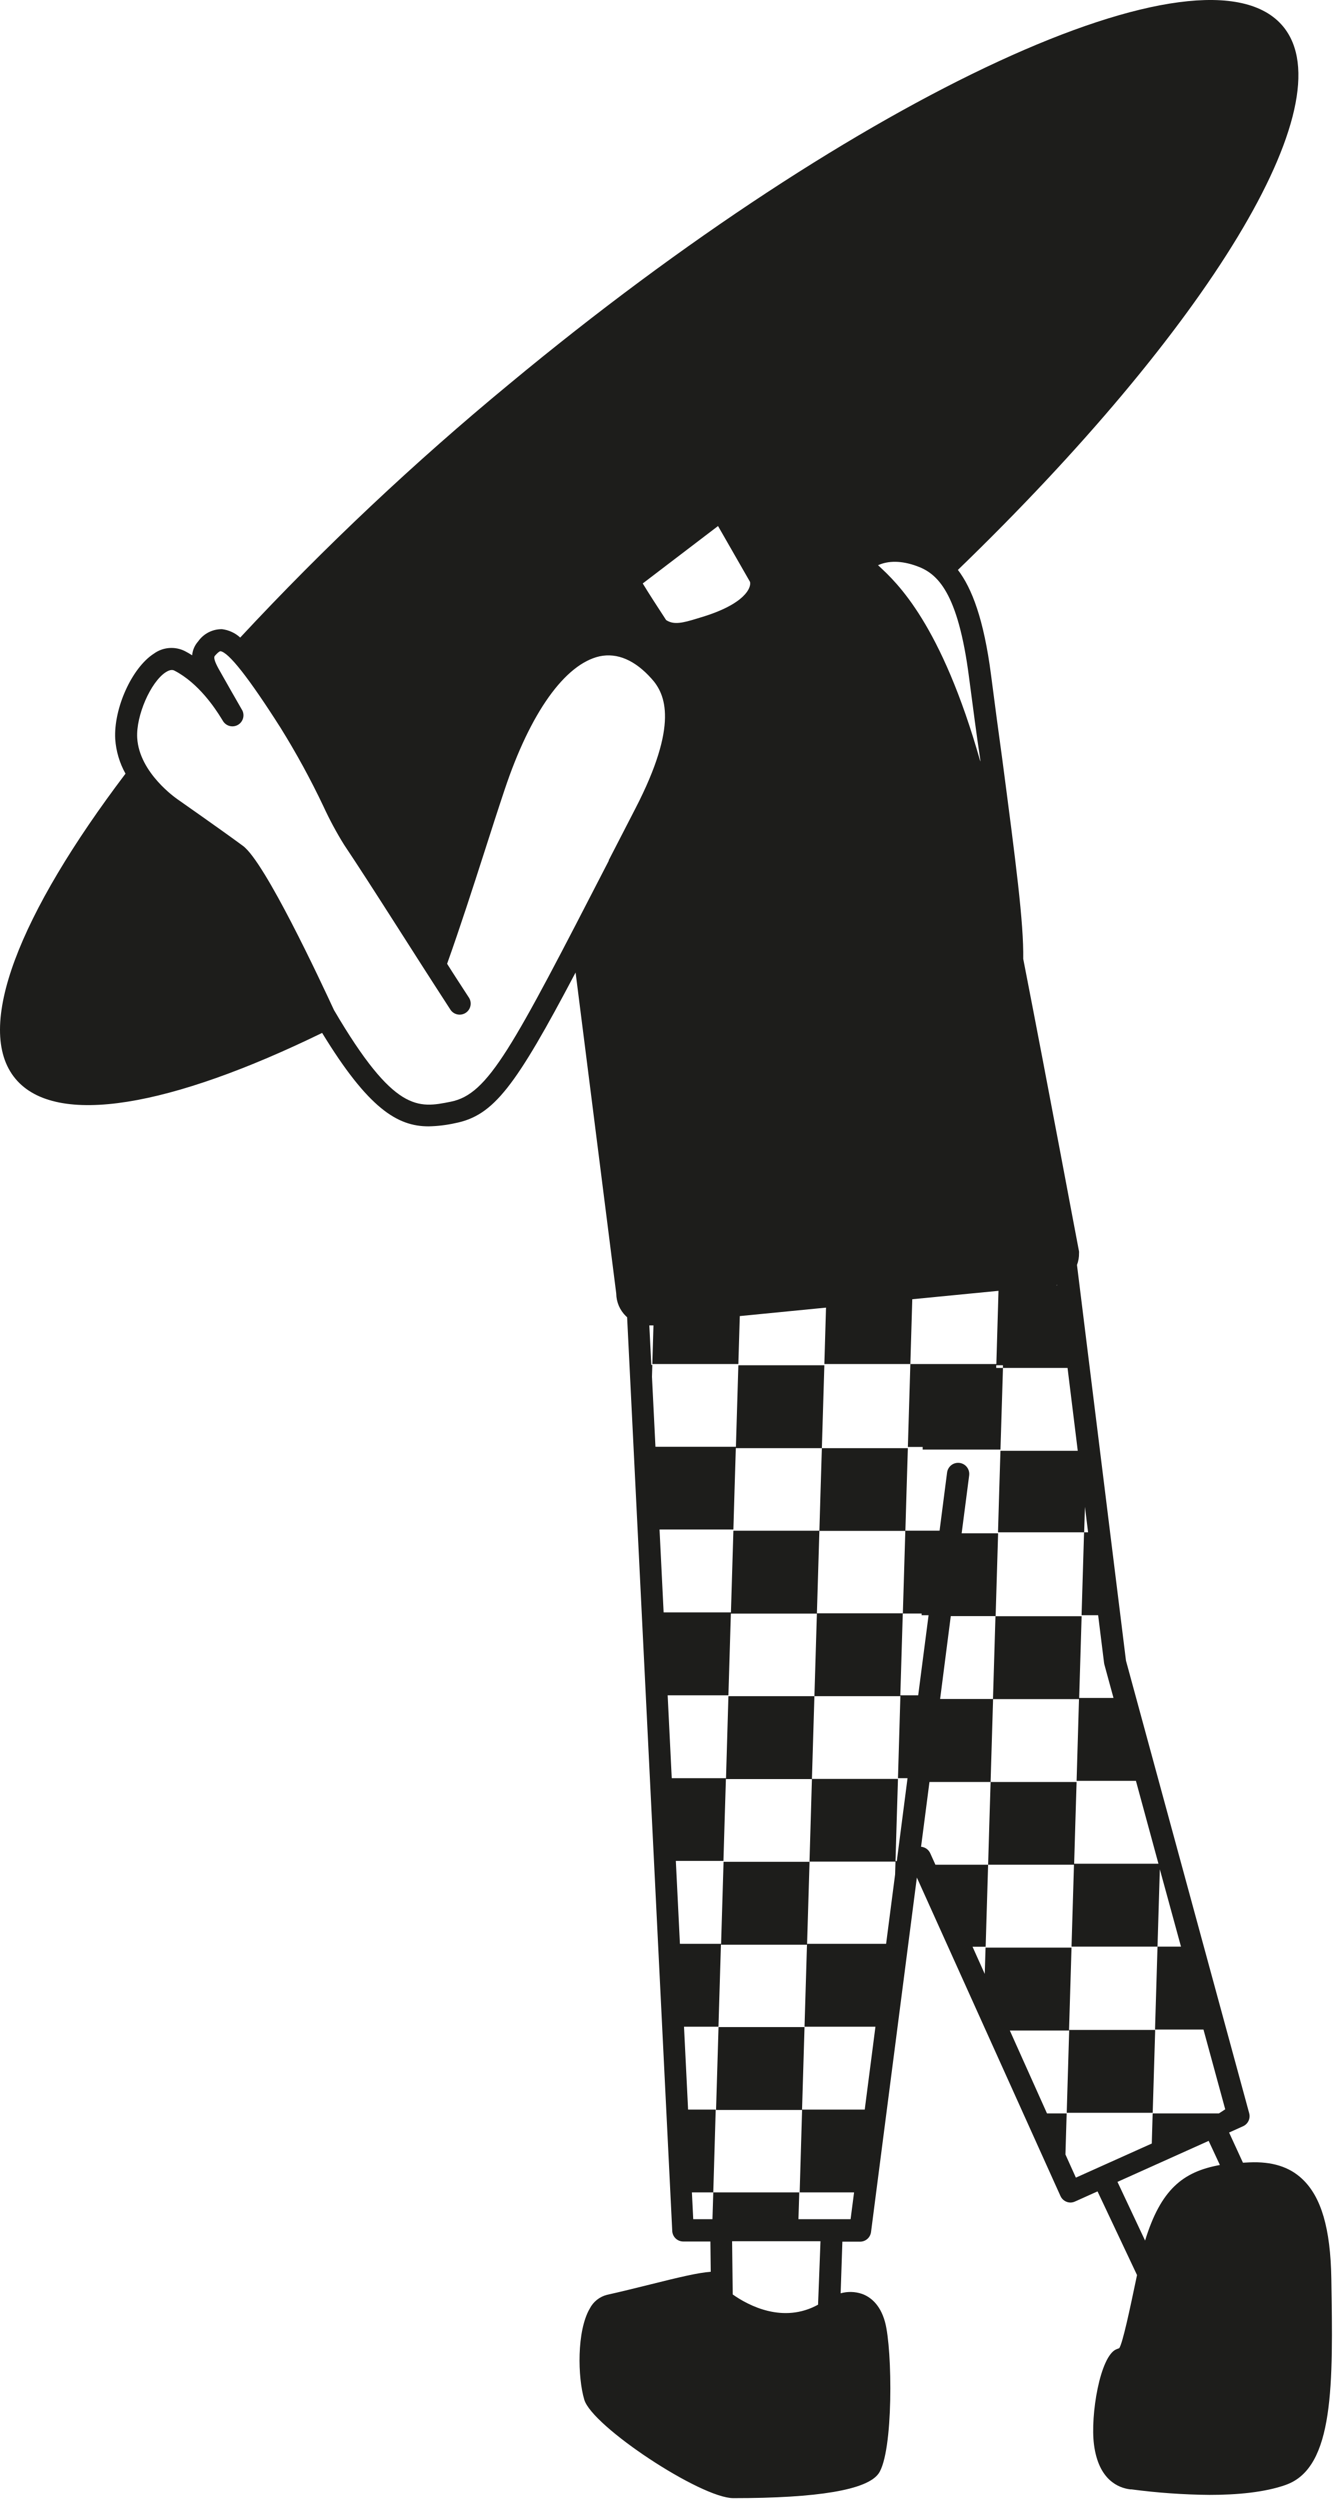 <svg width="311" height="582" viewBox="0 0 311 582" fill="none" xmlns="http://www.w3.org/2000/svg">
<path d="M191.318 337.098H211.337L211.041 346.72L210.758 356.356H190.739L191.022 346.72L191.318 337.098ZM191.897 317.802H171.878L171.299 337.098H191.318L191.897 317.802ZM188.721 423.724L188.438 433.347H208.457L208.739 423.724L209.035 414.089H189.004L188.721 423.724ZM189.582 394.832H169.564L168.998 414.128H189.004L189.582 394.832ZM189.582 394.832H209.575L210.154 375.536H190.161L189.582 394.832ZM190.739 356.317H170.721L170.142 375.613H190.161L190.739 356.317ZM166.684 491.157H186.702L187.281 471.861H167.262L166.684 491.157ZM168.432 433.385L167.854 452.681H187.872L188.451 433.385H168.432ZM248.892 472.517L248.314 491.813H268.332L268.911 472.517H248.892ZM299.344 578.414C294.407 580.176 287.927 580.755 281.537 580.755C275.461 580.697 269.394 580.267 263.37 579.469H263.1C260.4 579.134 255.732 577.333 254.665 569.062C253.778 562.205 256.08 548.376 259.898 546.846L260.245 546.717L260.541 546.601C261.351 545.405 262.958 537.815 264.681 529.582L255.488 510.106L250.217 512.473C249.886 512.624 249.526 512.703 249.162 512.705C248.674 512.696 248.199 512.549 247.791 512.28C247.384 512.011 247.061 511.632 246.861 511.187L213.432 437.051L202.761 519.574C202.679 520.197 202.373 520.768 201.899 521.181C201.425 521.593 200.817 521.818 200.189 521.812H196.088V521.928L195.689 533.827C197.315 533.371 199.04 533.416 200.639 533.956C202.452 534.599 204.857 536.271 206.014 540.491C207.775 546.923 207.994 570.876 204.509 575.802C201.809 579.584 190.444 581.514 170.721 581.514C163.148 581.514 137.806 564.791 136.006 558.578C134.476 553.432 134.232 542.588 137.292 537.378C137.694 536.592 138.258 535.902 138.948 535.352C139.637 534.802 140.436 534.405 141.291 534.187C144.672 533.428 148.054 532.592 151.306 531.782C158.018 530.11 162.466 529.029 165.449 528.823L165.372 521.941C165.366 521.885 165.366 521.829 165.372 521.774H159.059C158.399 521.774 157.764 521.521 157.285 521.066C156.806 520.611 156.521 519.989 156.488 519.33L145.984 306.623L145.701 306.366C144.998 305.68 144.438 304.863 144.051 303.96C143.665 303.057 143.461 302.087 143.451 301.105L133.988 226.378C119.948 253.019 114.933 259.657 105.972 261.445C103.932 261.899 101.851 262.149 99.762 262.191C92.536 262.191 85.748 258.075 74.986 240.438C39.86 257.56 13.04 262.487 3.577 251.089C-6.156 239.357 4.49 212.755 29.215 180.093C27.835 177.622 27.018 174.877 26.823 172.053C26.424 164.939 30.68 155.446 35.823 152.152C36.86 151.4 38.084 150.947 39.361 150.845C40.638 150.743 41.919 150.995 43.062 151.574C43.627 151.869 44.193 152.191 44.733 152.538C44.831 151.339 45.319 150.205 46.122 149.309C46.746 148.418 47.578 147.692 48.546 147.194C49.514 146.697 50.588 146.443 51.676 146.454C53.258 146.651 54.741 147.334 55.919 148.409C75.492 127.374 96.425 107.65 118.585 89.363C200.074 21.724 280.701 -15.466 298.675 6.146C313.538 24.066 280.855 76.718 222.985 132.663C226.238 136.909 229.015 144.138 230.699 157.105C231.612 164.193 232.461 170.587 233.271 176.401C236.511 201.074 238.311 214.774 238.195 223.213C244.084 253.379 251.052 290.788 251.181 291.302C251.194 291.426 251.194 291.551 251.181 291.675C251.204 292.624 251.043 293.567 250.705 294.454L262.11 386.56L290.794 491.916C290.955 492.508 290.9 493.137 290.638 493.691C290.376 494.246 289.926 494.688 289.367 494.939L286.114 496.406L289.341 503.43L290.833 503.352C296.091 503.121 300.128 504.369 303.137 507.212C307.56 511.367 309.72 518.712 309.913 530.367C310.311 554.924 310.658 574.4 299.331 578.414H299.344ZM246.09 299.111L245.871 299.201H246.102L246.09 299.111ZM167.146 122.449L149.622 135.815C150.908 137.951 153.261 141.578 155.061 144.331C156.848 145.527 158.982 144.987 162.261 143.984L163.135 143.714C173.549 140.613 174.938 136.703 174.591 135.442L167.146 122.449ZM232.885 337.716H250.885L248.507 318.42H233.477L232.885 337.716ZM233.464 318.42V317.802H231.908V318.42H233.464ZM225.569 157.62C222.998 137.783 218.202 133.474 213.394 131.763C209.845 130.477 206.824 130.477 204.394 131.57L204.561 131.724C208.829 135.674 219.141 145.232 228.205 177.263V176.903C227.344 171.217 226.508 164.811 225.582 157.723L225.569 157.62ZM141.702 200.251L147.899 188.223C158.031 168.605 154.906 161.569 151.679 157.993C147.822 153.67 143.708 151.908 139.593 152.77C131.519 154.571 123.432 165.917 117.466 183.836C115.923 188.442 114.368 193.291 112.786 198.231C109.971 206.992 107.078 215.945 104.082 224.345C105.689 226.918 107.348 229.414 109.096 232.128C109.296 232.411 109.438 232.731 109.511 233.069C109.585 233.408 109.589 233.758 109.524 234.098C109.459 234.438 109.326 234.762 109.133 235.05C108.94 235.337 108.691 235.583 108.401 235.772C108.111 235.961 107.785 236.089 107.444 236.149C107.103 236.209 106.753 236.2 106.416 236.122C106.079 236.043 105.761 235.897 105.481 235.693C105.202 235.489 104.966 235.23 104.789 234.932C100.058 227.638 95.905 221.129 92.24 215.379C87.226 207.532 83.24 201.331 80.103 196.649C78.315 193.773 76.709 190.786 75.295 187.709C72.306 181.409 68.962 175.285 65.279 169.364C57.86 157.71 53.167 151.766 51.29 151.586C51.29 151.586 50.956 151.586 50.005 152.68C49.683 153.053 50.005 154.056 50.866 155.639C52.705 158.919 54.826 162.611 55.816 164.335C56.176 164.939 56.382 165.325 56.42 165.389C56.704 165.981 56.752 166.658 56.553 167.283C56.355 167.908 55.925 168.434 55.352 168.753C54.779 169.071 54.106 169.159 53.471 168.998C52.835 168.836 52.285 168.438 51.933 167.885L51.432 167.075C50.146 165.004 46.289 159.06 40.645 156.127C40.4 155.999 39.809 155.69 38.587 156.475C35.065 158.752 31.645 166.612 31.94 171.757C32.403 179.952 41.133 185.908 41.223 185.985C41.313 186.062 51.432 193.111 56.575 196.919C61.718 200.727 74.575 228.282 77.75 235.125C91.79 259.065 97.345 257.972 104.93 256.454C113.712 254.678 119.086 244.272 141.715 200.354L141.702 200.251ZM151.615 317.738H151.846L152.116 308.527H151.564H151.152L151.615 317.738ZM190.997 521.709H170.425C170.425 521.709 170.425 521.709 170.425 521.812L170.566 534.097C174.192 536.67 182.292 540.967 190.431 536.477L190.997 521.709ZM229.427 453.157H226.392L229.234 459.486L229.427 453.157ZM283.928 503.867L281.357 498.348L260.13 507.893L266.558 521.555C270.21 509.681 275.353 505.526 283.941 503.97L283.928 503.867ZM285.214 491.003L280.148 472.427H268.872L269.451 453.131H274.915L269.991 435.122L269.451 453.131H249.432L250.011 433.835H269.67L264.424 414.539H250.615L251.181 395.243H259.204L257.07 387.422C257.041 387.303 257.019 387.183 257.005 387.062L255.63 375.986H251.772L252.351 356.69H253.29L252.557 350.76L252.377 356.69H232.32L232.602 347.055L232.898 337.433H214.782V336.815H211.337L211.915 317.519H231.934L232.435 300.474L212.365 302.43L211.915 317.519H191.897L192.282 304.385L172.212 306.353L171.878 317.519H151.859L151.769 320.465L152.579 336.777H171.299L171.004 346.399L170.721 356.034H153.531L154.482 375.33H170.142L169.564 394.626H155.421L156.372 413.922H168.985L168.689 423.557L168.406 433.179H157.324L158.275 452.475H167.828L167.249 471.771H159.226L160.178 491.067H166.606L166.324 500.702L166.041 510.338H161.065L161.374 516.577H165.848L166.041 510.338H186.059L185.866 516.577H198.004L198.814 510.338H186.149L186.432 500.702L186.715 491.067H201.295L203.789 471.771H187.281L187.859 452.475H206.271L208.367 436.318L208.457 433.218H208.765L211.259 413.922H209.035L209.601 394.626H213.741L216.158 375.986H214.538V375.6H210.167L210.745 356.304H218.717L220.465 342.771C220.554 342.089 220.91 341.47 221.455 341.05C222 340.63 222.689 340.444 223.371 340.533C224.053 340.621 224.672 340.978 225.091 341.523C225.511 342.068 225.697 342.758 225.608 343.44L223.859 356.922H232.345L231.767 376.218H251.785L251.207 395.514H231.175L230.597 414.81H250.615L250.32 424.445L250.037 434.067H230.018L230.301 424.445L230.597 414.81H216.364L214.409 429.886C214.867 429.924 215.306 430.083 215.682 430.347C216.057 430.612 216.355 430.973 216.544 431.391L217.752 434.067H230.018L229.439 453.363H249.432L248.854 472.659H235.071L243.724 491.955H248.301L248.018 501.513L250.448 506.903L268.114 498.966L268.32 491.955H283.748L285.214 491.003ZM221.147 395.488H231.15L231.728 376.192H221.327L218.845 395.488H221.147Z" fill="#1D1D1B"/>
</svg>
